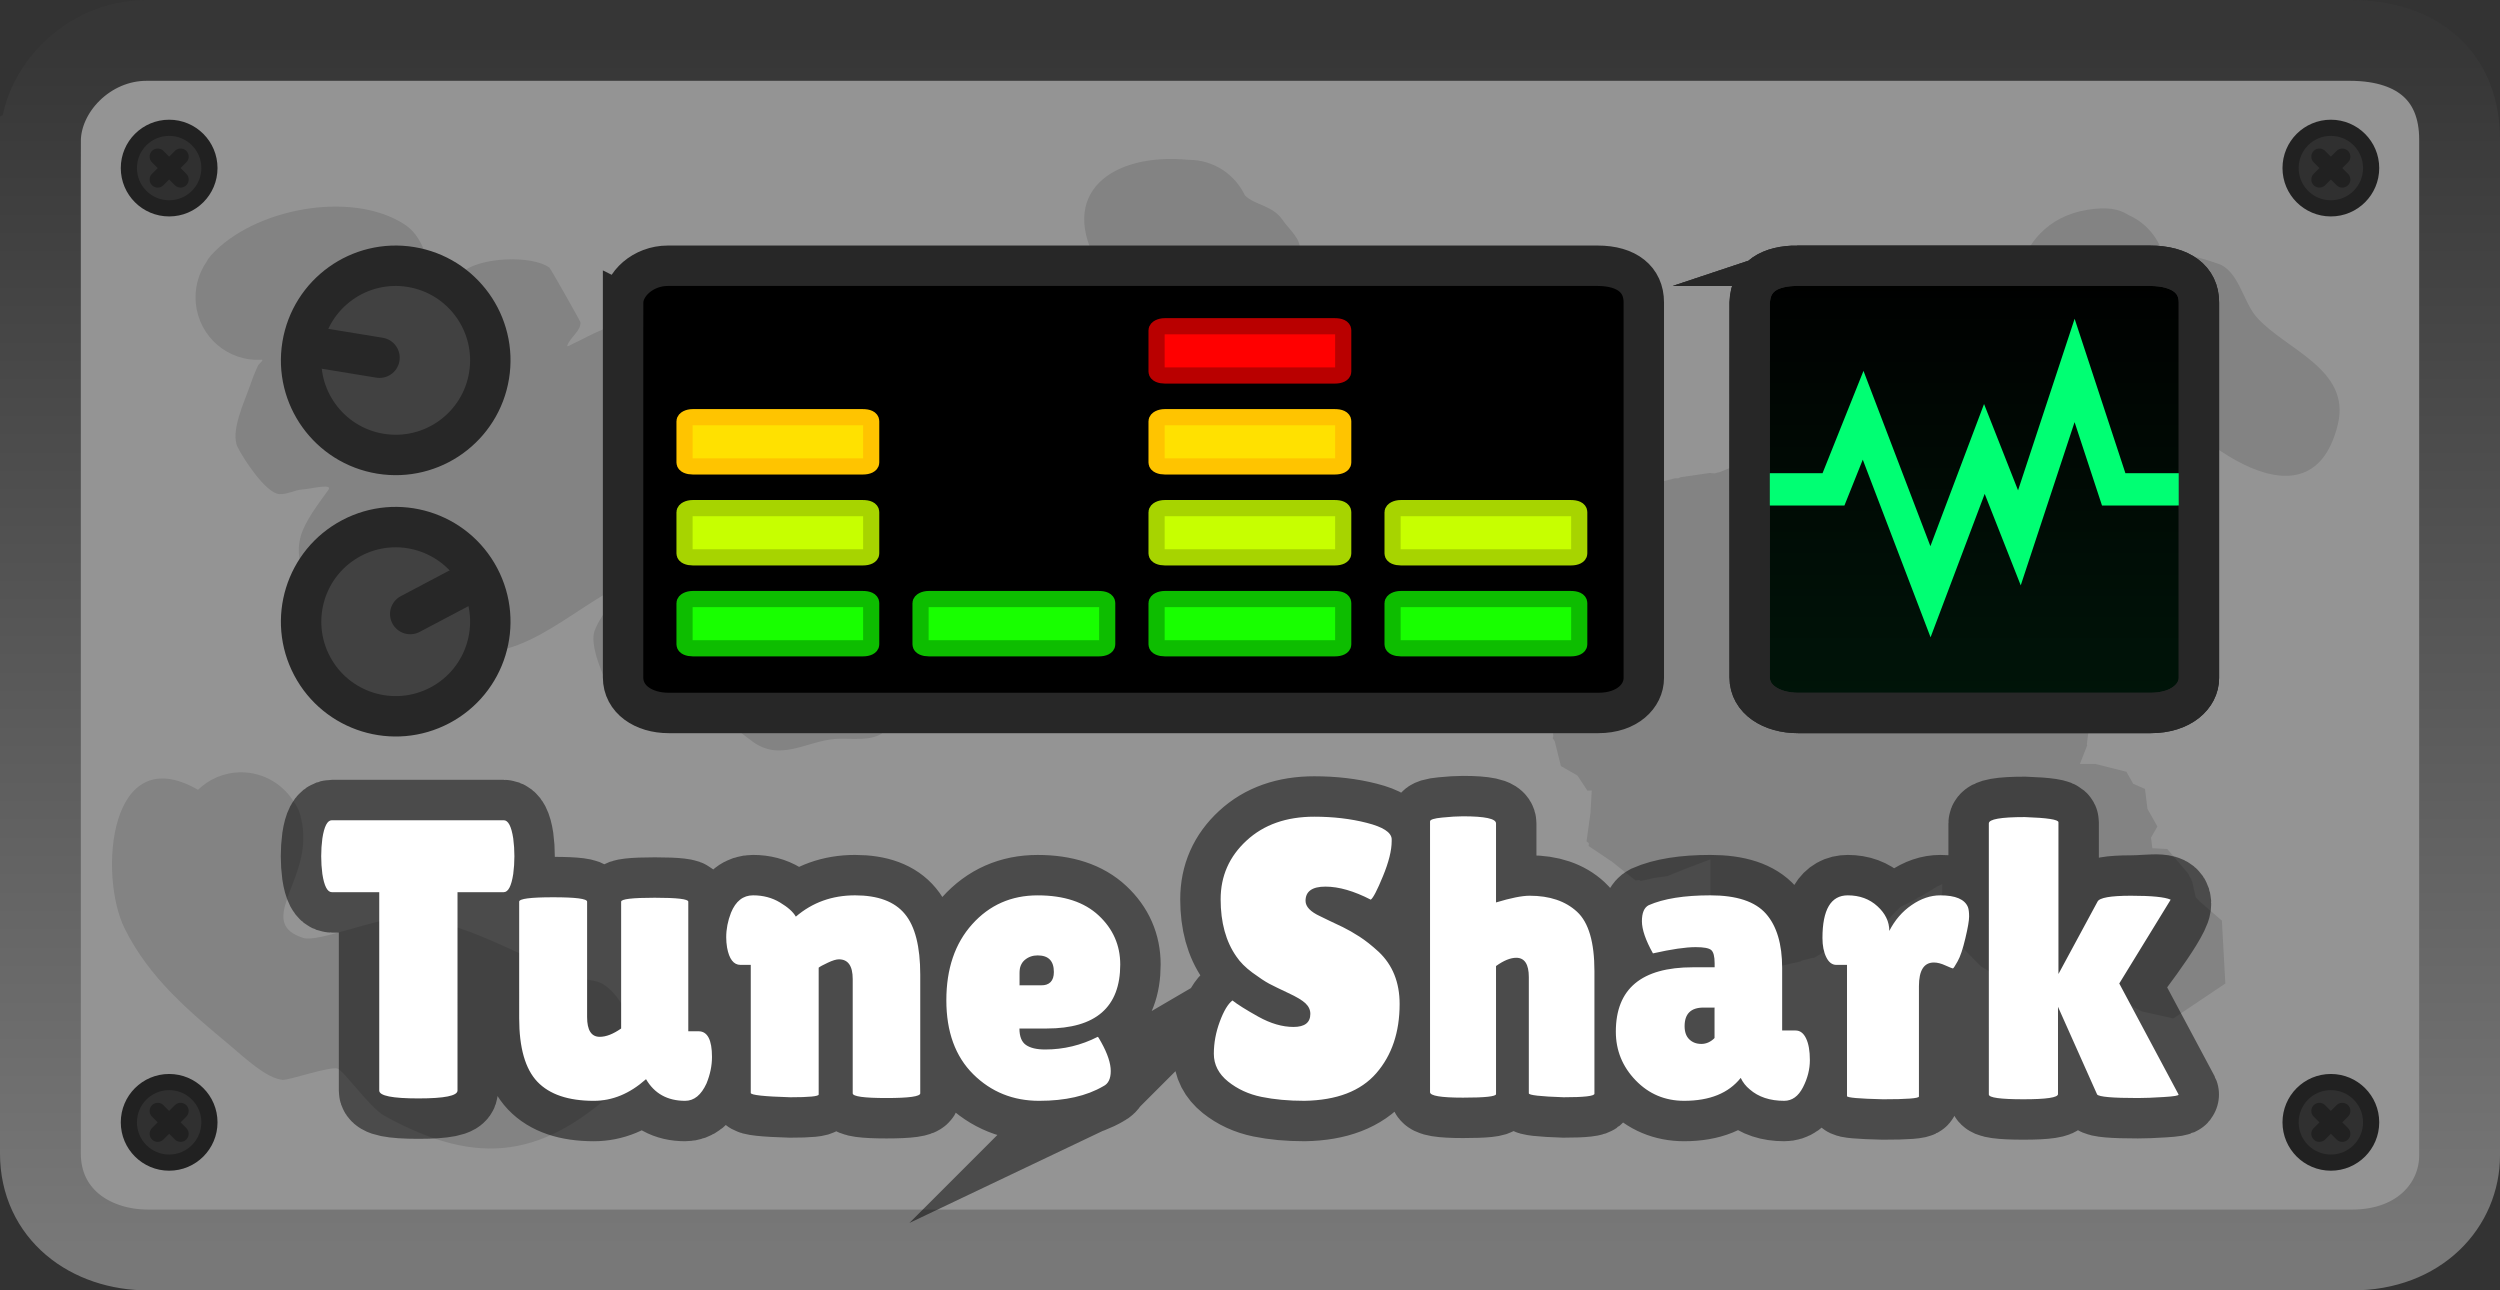 <svg version="1.1" xmlns="http://www.w3.org/2000/svg" xmlns:xlink="http://www.w3.org/1999/xlink" width="309.297" height="159.649" viewBox="0,0,309.297,159.649"><rect x="0" y="0" width="309.297" height="159.649" fill="#333333" stroke="none"/><defs><linearGradient x1="325" y1="125.176" x2="325" y2="274.824" gradientUnits="userSpaceOnUse" id="color-1"><stop offset="0" stop-color="#363636"/><stop offset="1" stop-color="#787878"/></linearGradient><linearGradient x1="414.603" y1="153.054" x2="414.603" y2="208.383" gradientUnits="userSpaceOnUse" id="color-2"><stop offset="0" stop-color="#000000"/><stop offset="1" stop-color="#001509"/></linearGradient></defs><g transform="translate(-170.351,-120.176)"><g fill-rule="nonzero" stroke-linejoin="miter" stroke-miterlimit="10" stroke-dasharray="" stroke-dashoffset="0" style="mix-blend-mode: normal"><path d="M177.509,273.659v-147.318h294.982v147.318z" fill="#949494" stroke="none" stroke-width="0" stroke-linecap="butt"/><path d="M196.456,151.767c5.225,-5.782 17.291,-8.091 23.889,-3.865c2.457,1.574 2.632,4.359 3.935,6.603c0.138,0.238 2.921,-0.323 3.25,-0.624c2.076,-1.902 8.631,-2.179 10.796,-0.591c0.141,0.103 3.836,6.644 3.841,6.765c0.038,1.105 -1.278,1.834 -1.635,2.879c-0.084,0.246 0.501,-0.138 0.736,-0.247c1.21,-0.564 2.38,-1.228 3.59,-1.72c3.377,-1.373 8.585,-4.3 12.415,-1.492c0.129,0.095 3.847,6.656 3.841,6.765c-0.066,1.191 -3.463,5.666 -3.346,5.893c0.191,0.371 0.823,-0.41 1.215,-0.272c1.731,0.613 3.481,1.28 5.002,2.313c1.694,1.151 0.454,5.408 1.621,5.983c1.808,0.891 4.273,-0.594 6.006,0.966c1.367,1.231 2.536,2.717 3.446,4.32c1.402,2.469 -2.763,6.194 -2.102,8.015c0.361,0.994 0.905,1.977 1.693,2.677c1.31,1.166 3.92,-0.278 5.156,0.966c5.121,5.154 5.121,8.376 0,13.53c-1.385,1.394 -4.363,0.827 -6.124,0.966c-3.633,0.288 -6.863,2.919 -10.369,0.215c-1.047,-0.808 -2.176,-1.561 -3.006,-2.593c-0.257,-0.319 0.336,-1.174 -0.068,-1.229c-2.146,-0.296 -12.24,1.338 -14.285,-2.265c-0.932,-1.642 -2.708,-5.752 -2.037,-7.517c0.471,-1.241 1.285,-2.325 2.037,-3.417c0.404,-0.587 1.415,-2.324 0.788,-1.99c-7.241,3.865 -14.359,11.549 -22.296,6.223c-2.257,-1.514 -0.65,-5.15 -2.014,-7.434c-0.146,-0.244 -0.248,0.521 -0.437,0.733c-0.644,0.724 -1.315,1.429 -2.048,2.062c-0.732,0.631 -1.532,1.185 -2.359,1.685c-1.102,0.666 -7.982,-0.469 -8.504,-1.685c-2.874,-6.69 -2.226,-7.961 1.883,-13.591c0.63,-0.862 -2.128,-0.13 -3.189,-0.065c-0.971,0.06 -1.891,0.643 -2.861,0.576c-1.693,-0.118 -4.445,-4.364 -5.162,-5.807c-0.947,-1.907 0.86,-5.666 1.483,-7.492c0.299,-0.875 0.636,-1.738 1.024,-2.577c0.125,-0.27 0.768,-0.714 0.475,-0.754c-0.169,0.011 -0.34,0.017 -0.512,0.017c-0.074,0 -0.148,-0.001 -0.222,-0.003c-4.14,-0.118 -7.459,-3.533 -7.459,-7.728c0,-1.609 0.488,-3.104 1.324,-4.341c0.161,-0.306 0.353,-0.594 0.588,-0.854z" fill="#838383" stroke="none" stroke-width="0.5" stroke-linecap="butt"/><path d="M347.655,188.92c0,-2.157 0.878,-4.108 2.293,-5.51l0.032,-0.115l0.205,-0.11c0.959,-0.873 2.138,-1.506 3.444,-1.804l0.784,-0.197l1.137,-0.687l2.157,-1.737l0.309,-0.143l0.229,-0.253l1.536,-1.031l0.966,-0.347l0.866,-0.554l1.018,-0.342l1.37,-0.689l0.163,-0.149l0.204,0.014l3.687,-0.825l1.796,1.205l2.035,0.141l0.912,1.836l1.697,1.139l-0.088,1.588l0.338,-0.075l0.746,-0.401l2.048,-0.515h0.403l0.373,-0.153l3.585,-0.515l0.55,0.057l0.536,-0.135h0.057l1.187,-0.478l1.441,-0.198l1.411,-0.355h2.048l1.955,0.492l0.473,-0.095l0.246,0.276l1.166,0.293l1.6,2.818l2.15,2.419l-0.092,1.206l0.183,0.322l-0.24,0.422l-0.155,2.023l-0.512,1.546l-0.491,0.777l-0.049,0.153l0.096,-0.051l1.082,-0.272l0.013,-0.023l0.214,-0.054l0.191,-0.096l1.723,-0.385l1.712,-0.431h0.214l0.215,-0.048l0.072,0.048h1.547l1.198,0.301l1.231,0.095l1.536,0.515l2.227,1.426l0.506,0.102l0.236,0.374l0.101,0.064l0.71,-0.301l0.312,0.136l0.985,-0.22l1.712,-0.431h0.214l0.215,-0.048l0.072,0.048h3.083l1.198,0.301l1.231,0.095l1.021,0.342l2.951,0.743l0.15,0.265l0.303,0.017l2.576,3.025l1.024,2.062l0.071,0.32l0.191,0.266l1.024,2.577l0.197,1.451l0.353,1.421v3.608l-0.118,0.474l0.058,0.485l-0.478,3.851l0.046,0.1l-0.76,1.942l-0.14,0.364h1.904l3.841,0.966l0.847,1.492l1.457,0.634l0.307,2.474l1.229,2.165l-0.788,1.388l0.162,1.304l1.847,0.103l2.576,3.025l0.288,0.58l0.075,0.043l0.054,0.215l0.096,0.193l0.383,1.734l0.034,0.135l0.05,0.101l0.512,0.516l2.688,2.319l0.429,7.78l-6.441,4.322l-3.485,-0.779l-0.005,0.002l-0.007,-0.004l-0.367,-0.082l-1.024,-0.515l-0.937,-0.809l-1.059,-0.639l-2.006,-2.019l-1.092,0.244l-1.712,0.431h-0.214l-0.215,0.048l-0.072,-0.048h-6.156l-1.47,-0.37l-0.567,0.156l-0.846,-0.511l-0.957,-0.241l-0.291,-0.513l-1.299,-0.785l-2.048,-2.062l-0.635,-1.066l-0.804,-0.944l-0.288,-0.58l-0.075,-0.043l-0.054,-0.215l-0.096,-0.193l-0.082,-0.369l-0.004,-0.007l0.001,-0.005l-0.298,-1.352l-0.428,-1.723v-0.215l-0.048,-0.217l0.048,-0.072v-1.114l-0.548,0.245l-2.157,1.303l-0.288,0.088l-0.229,0.197l-1.958,0.985l-1.167,1.175l-0.037,0.023l-0.038,0.136l-1.683,0.904l-1.636,0.988l-0.135,-0.037l-0.039,0.021l-0.758,0.191l-0.429,0.288l-0.966,0.347l-0.474,0.304l-0.024,0.088l-1.683,0.904l-1.636,0.988l-0.135,-0.037l-0.039,0.021l-1.23,0.31l-0.27,0.136l-3.299,0.738l-0.136,0.078l-0.06,-0.034l-0.369,0.083l-3.079,-2.066l-3.213,-1.848l-0.092,-0.37l-0.057,-0.039l0.009,-0.158l-0.82,-3.3v-5.724l-2.858,1.079l-2.483,1l-1.539,0.211l-1.743,0.39l-0.186,-0.125l-0.454,0.062l-2.86,-2.286l-2.94,-1.973l0.02,-0.361l-0.281,-0.225l0.488,-3.523l0.153,-2.772l-0.529,0.03l-1.241,-1.873l-2.045,-1.176l-0.76,-3.059l-0.248,-0.375l0.073,-0.331l-0.025,-0.101v-1.031l0.96,-3.866l0.052,-0.03v-0.06l1.169,-1.128l-5.254,3.022l-6.721,-3.866l-0.96,-3.866v-3.619l-0.048,-0.072l0.048,-0.217v-0.215l0.083,-0.333c-2.481,-1.282 -4.179,-3.883 -4.179,-6.883zM368.003,201.832l-1.028,0.739l-0.58,0.584l-0.054,0.219l0.035,-0.034l0.302,-0.174z" fill="#838383" stroke="none" stroke-width="0.5" stroke-linecap="butt"/><path d="M431.124,167.787c-2.195,-0.552 -6.424,-0.227 -7.878,-1.764c-5.922,-6.258 -4.438,-18.284 5.318,-19.885c2.471,-0.406 3.965,-0.119 5.1,0.634c2.217,0.967 3.892,2.957 4.438,5.378c0.176,0.21 2.315,-0.373 2.751,-0.342c1.316,0.092 2.582,0.567 3.841,0.966c2.629,0.835 3.155,4.709 4.82,6.61c3.553,4.057 11.779,6.437 10.057,13.37c-3.604,14.511 -19.965,0.064 -22.964,-4.968z" fill="#838383" stroke="none" stroke-width="0.5" stroke-linecap="butt"/><path d="M306.378,153.152c-5.394,-9.049 1.516,-14.139 11.064,-13.199c3.057,0 5.697,1.797 6.933,4.4c1.226,1.23 3.386,1.193 4.643,3.019c0.845,1.228 2.491,2.51 2.101,3.951c-0.652,2.406 -3.631,4.963 -2.35,7.097c1.345,2.241 2.416,5.205 1.593,7.689c-1.783,5.384 -5.737,5.751 -9.716,4.89c-8.08,-1.749 -17.492,-7.199 -12.891,-16.461z" fill="#838383" stroke="none" stroke-width="0.5" stroke-linecap="butt"/><path d="M207.9,236.223c1.805,0.563 9.085,-2.507 12.331,-2.507c7.296,0 14.732,5.125 21.467,7.404c1.07,0.362 2.324,0.233 3.286,0.827c3.047,1.878 5.892,8.962 2.6,12.118c-9.802,9.399 -17.921,10.632 -29.648,4.173c-1.84,-1.013 -5.008,-5.577 -5.831,-5.853c-0.931,-0.312 -6.045,1.46 -6.788,1.391c-2.035,-0.189 -4.729,-2.773 -6.448,-4.209c-5.074,-4.24 -10.02,-8.326 -13.093,-14.513c-3.273,-6.588 -1.955,-23.509 9.073,-17.166c1.381,-1.339 3.259,-2.163 5.329,-2.163c2.806,0 5.26,1.514 6.6,3.775c0.427,0.556 0.721,1.27 0.901,2.286c0.118,0.538 0.18,1.097 0.18,1.671c0.333,6.038 -5.697,10.979 0.042,12.768z" fill="#838383" stroke="none" stroke-width="0.5" stroke-linecap="butt"/><path d="M175.351,137.671c0,-6.399 5.915,-12.496 13.119,-12.496c28.933,0 219.728,0 272.61,0c8.614,0 13.568,4.644 13.568,12.246c0,30.592 0,109.092 0,125.705c0,6.04 -4.859,11.698 -13.319,11.698c-52.467,0 -243.426,0 -272.61,0c-7.328,0 -13.369,-4.524 -13.369,-11.947c0,-30.161 0,-108.193 0,-125.206z" fill="none" stroke="url(#color-1)" stroke-width="10" stroke-linecap="butt"/><path d="M186.294,140.97c0,-2.753 2.232,-4.984 4.984,-4.984c2.753,0 4.984,2.232 4.984,4.984c0,2.753 -2.232,4.984 -4.984,4.984c-2.753,0 -4.984,-2.232 -4.984,-4.984z" fill="#303030" stroke="#212121" stroke-width="2" stroke-linecap="butt"/><path d="M189.862,142.386l2.833,-2.833" fill="none" stroke="#212121" stroke-width="2" stroke-linecap="round"/><path d="M189.862,139.553l2.833,2.833" fill="none" stroke="#212121" stroke-width="2" stroke-linecap="round"/><path d="M458.722,145.954c-2.753,0 -4.984,-2.232 -4.984,-4.984c0,-2.753 2.232,-4.984 4.984,-4.984c2.753,0 4.984,2.232 4.984,4.984c0,2.753 -2.232,4.984 -4.984,4.984z" fill="#303030" stroke="#212121" stroke-width="2" stroke-linecap="butt"/><path d="M460.138,142.386l-2.833,-2.833" fill="none" stroke="#212121" stroke-width="2" stroke-linecap="round"/><path d="M460.138,139.553l-2.833,2.833" fill="none" stroke="#212121" stroke-width="2" stroke-linecap="round"/><path d="M191.278,254.046c2.753,0 4.984,2.232 4.984,4.984c0,2.753 -2.232,4.984 -4.984,4.984c-2.753,0 -4.984,-2.232 -4.984,-4.984c0,-2.753 2.232,-4.984 4.984,-4.984z" fill="#303030" stroke="#212121" stroke-width="2" stroke-linecap="butt"/><path d="M189.862,257.614l2.833,2.833" fill="none" stroke="#212121" stroke-width="2" stroke-linecap="round"/><path d="M189.862,260.447l2.833,-2.833" fill="none" stroke="#212121" stroke-width="2" stroke-linecap="round"/><path d="M463.706,259.03c0,2.753 -2.232,4.984 -4.984,4.984c-2.753,0 -4.984,-2.232 -4.984,-4.984c0,-2.753 2.232,-4.984 4.984,-4.984c2.753,0 4.984,2.232 4.984,4.984z" fill="#303030" stroke="#212121" stroke-width="2" stroke-linecap="butt"/><path d="M457.305,260.447l2.833,-2.833" fill="none" stroke="#212121" stroke-width="2" stroke-linecap="round"/><path d="M460.138,260.447l-2.833,-2.833" fill="none" stroke="#212121" stroke-width="2" stroke-linecap="round"/><path d="M217.417,176.308c-6.378,-1.044 -10.703,-7.061 -9.659,-13.44c1.044,-6.378 7.061,-10.703 13.44,-9.659c6.378,1.044 10.703,7.061 9.659,13.44c-1.044,6.378 -7.061,10.703 -13.44,9.659z" fill="#414141" stroke="#272727" stroke-width="5" stroke-linecap="butt"/><path d="M213.841,186.744c5.715,-3.019 12.795,-0.834 15.814,4.881c3.019,5.715 0.834,12.795 -4.881,15.814c-5.715,3.019 -12.795,0.834 -15.814,-4.881c-3.019,-5.715 -0.834,-12.795 4.881,-15.814z" fill="#414141" stroke="#272727" stroke-width="5" stroke-linecap="butt"/><path d="M217.304,164.431l-7.838,-1.283" fill="none" stroke="#272727" stroke-width="5" stroke-linecap="round"/><path d="M228.126,192.433l-7.022,3.71" fill="none" stroke="#272727" stroke-width="5" stroke-linecap="round"/><path d="M392.692,153.054c12.96,0 19.939,0 43.628,0c3.858,0 6.078,1.717 6.078,4.528c0,11.311 0,40.334 0,46.476c0,2.233 -2.177,4.325 -5.966,4.325c-23.502,0 -30.555,0 -43.628,0c-3.283,0 -5.988,-1.672 -5.988,-4.417c0,-10.527 -0.017,-45.8 0,-46.292c0.114,-3.385 2.65,-4.62 5.877,-4.62z" fill="url(#color-2)" stroke="#272727" stroke-width="5" stroke-linecap="butt"/><path d="M247.437,157.674c0,-2.366 2.496,-4.62 5.535,-4.62c12.208,0 92.711,0 115.023,0c3.634,0 5.725,1.717 5.725,4.528c0,11.311 0,40.334 0,46.476c0,2.233 -2.05,4.325 -5.62,4.325c-22.137,0 -102.709,0 -115.023,0c-3.092,0 -5.641,-1.672 -5.641,-4.417c0,-11.151 0,-40.002 0,-46.292z" fill="#000000" stroke="#272727" stroke-width="5" stroke-linecap="butt"/><path d="M255.041,194.797c0,-0.261 0.456,-0.509 1.012,-0.509c2.232,0 16.953,0 21.034,0c0.665,0 1.047,0.189 1.047,0.499c0,1.246 0,4.443 0,5.12c0,0.246 -0.375,0.476 -1.028,0.476c-4.048,0 -18.782,0 -21.034,0c-0.565,0 -1.031,-0.184 -1.031,-0.487c0,-1.228 0,-4.407 0,-5.1z" fill="#18ff00" stroke="#0dbd00" stroke-width="2" stroke-linecap="butt"/><path d="M284.24,194.797c0,-0.261 0.456,-0.509 1.012,-0.509c2.232,0 16.953,0 21.034,0c0.665,0 1.047,0.189 1.047,0.499c0,1.246 0,4.443 0,5.12c0,0.246 -0.375,0.476 -1.028,0.476c-4.048,0 -18.782,0 -21.034,0c-0.565,0 -1.031,-0.184 -1.031,-0.487c0,-1.228 0,-4.407 0,-5.1z" fill="#18ff00" stroke="#0dbd00" stroke-width="2" stroke-linecap="butt"/><path d="M313.44,194.797c0,-0.261 0.456,-0.509 1.012,-0.509c2.232,0 16.953,0 21.034,0c0.665,0 1.047,0.189 1.047,0.499c0,1.246 0,4.443 0,5.12c0,0.246 -0.375,0.476 -1.028,0.476c-4.048,0 -18.782,0 -21.034,0c-0.565,0 -1.031,-0.184 -1.031,-0.487c0,-1.228 0,-4.407 0,-5.1z" fill="#18ff00" stroke="#0dbd00" stroke-width="2" stroke-linecap="butt"/><path d="M342.639,194.797c0,-0.261 0.456,-0.509 1.012,-0.509c2.232,0 16.953,0 21.034,0c0.665,0 1.047,0.189 1.047,0.499c0,1.246 0,4.443 0,5.12c0,0.246 -0.375,0.476 -1.028,0.476c-4.048,0 -18.782,0 -21.034,0c-0.565,0 -1.031,-0.184 -1.031,-0.487c0,-1.228 0,-4.407 0,-5.1z" fill="#18ff00" stroke="#0dbd00" stroke-width="2" stroke-linecap="butt"/><path d="M255.041,183.547c0,-0.261 0.456,-0.509 1.012,-0.509c2.232,0 16.953,0 21.034,0c0.665,0 1.047,0.189 1.047,0.499c0,1.246 0,4.443 0,5.12c0,0.246 -0.375,0.476 -1.028,0.476c-4.048,0 -18.782,0 -21.034,0c-0.565,0 -1.031,-0.184 -1.031,-0.487c0,-1.228 0,-4.407 0,-5.1z" fill="#c7ff00" stroke="#a7d400" stroke-width="2" stroke-linecap="butt"/><path d="M313.44,183.547c0,-0.261 0.456,-0.509 1.012,-0.509c2.232,0 16.953,0 21.034,0c0.665,0 1.047,0.189 1.047,0.499c0,1.246 0,4.443 0,5.12c0,0.246 -0.375,0.476 -1.028,0.476c-4.048,0 -18.782,0 -21.034,0c-0.565,0 -1.031,-0.184 -1.031,-0.487c0,-1.228 0,-4.407 0,-5.1z" fill="#c7ff00" stroke="#a7d400" stroke-width="2" stroke-linecap="butt"/><path d="M342.639,183.547c0,-0.261 0.456,-0.509 1.012,-0.509c2.232,0 16.953,0 21.034,0c0.665,0 1.047,0.189 1.047,0.499c0,1.246 0,4.443 0,5.12c0,0.246 -0.375,0.476 -1.028,0.476c-4.048,0 -18.782,0 -21.034,0c-0.565,0 -1.031,-0.184 -1.031,-0.487c0,-1.228 0,-4.407 0,-5.1z" fill="#c7ff00" stroke="#a7d400" stroke-width="2" stroke-linecap="butt"/><path d="M255.041,172.297c0,-0.261 0.456,-0.509 1.012,-0.509c2.232,0 16.953,0 21.034,0c0.665,0 1.047,0.189 1.047,0.499c0,1.246 0,4.443 0,5.12c0,0.246 -0.375,0.476 -1.028,0.476c-4.048,0 -18.782,0 -21.034,0c-0.565,0 -1.031,-0.184 -1.031,-0.487c0,-1.228 0,-4.407 0,-5.1z" fill="#ffe100" stroke="#ffc400" stroke-width="2" stroke-linecap="butt"/><path d="M313.44,172.297c0,-0.261 0.456,-0.509 1.012,-0.509c2.232,0 16.953,0 21.034,0c0.665,0 1.047,0.189 1.047,0.499c0,1.246 0,4.443 0,5.12c0,0.246 -0.375,0.476 -1.028,0.476c-4.048,0 -18.782,0 -21.034,0c-0.565,0 -1.031,-0.184 -1.031,-0.487c0,-1.228 0,-4.407 0,-5.1z" fill="#ffe100" stroke="#ffc400" stroke-width="2" stroke-linecap="butt"/><path d="M313.44,161.047c0,-0.261 0.456,-0.509 1.012,-0.509c2.232,0 16.953,0 21.034,0c0.665,0 1.047,0.189 1.047,0.499c0,1.246 0,4.443 0,5.12c0,0.246 -0.375,0.476 -1.028,0.476c-4.048,0 -18.782,0 -21.034,0c-0.565,0 -1.031,-0.184 -1.031,-0.487c0,-1.228 0,-4.407 0,-5.1z" fill="#ff0000" stroke="#b90000" stroke-width="2" stroke-linecap="butt"/><path d="M389.43,180.719h7.758l3.667,-9.167l8.333,21.833l6.667,-17.667l4.333,11l6.83,-20.71l4.837,14.71h7.922" fill="none" stroke="#00ff73" stroke-width="4" stroke-linecap="round"/><path d="M392.692,153.054c12.96,0 19.939,0 43.628,0c3.858,0 6.078,1.717 6.078,4.528c0,11.311 0,40.334 0,46.476c0,2.233 -2.177,4.325 -5.966,4.325c-23.502,0 -30.555,0 -43.628,0c-3.283,0 -5.988,-1.672 -5.988,-4.417c0,-10.527 -0.017,-45.8 0,-46.292c0.114,-3.385 2.65,-4.62 5.877,-4.62z" fill="none" stroke="#272727" stroke-width="5" stroke-linecap="butt"/><path d="M226.953,255.097c0,0.649 -1.614,0.974 -4.841,0.974c-3.228,0 -4.841,-0.325 -4.841,-0.974v-24.542h-5.863c-0.554,0 -0.945,-0.751 -1.175,-2.254c-0.095,-0.713 -0.143,-1.445 -0.143,-2.196c0,-0.751 0.048,-1.483 0.143,-2.196c0.229,-1.502 0.621,-2.254 1.175,-2.254h21.266c0.554,0 0.945,0.751 1.175,2.254c0.095,0.713 0.143,1.445 0.143,2.196c0,0.751 -0.048,1.483 -0.143,2.196c-0.229,1.502 -0.621,2.254 -1.175,2.254h-5.72zM234.583,231.73c0,-0.363 1.401,-0.544 4.202,-0.544c2.801,0 4.202,0.181 4.202,0.544v14.276c0,1.63 0.522,2.445 1.566,2.445c0.783,0 1.665,-0.344 2.645,-1.031v-15.689c0,-0.325 1.385,-0.487 4.154,-0.487c2.769,0 4.154,0.162 4.154,0.487v16.033h1.27c1.108,0 1.662,1.06 1.662,3.18c0,1.076 -0.226,2.168 -0.678,3.275c-0.656,1.432 -1.537,2.149 -2.645,2.149c-2.184,0 -3.797,-0.894 -4.841,-2.683l-0.048,0.048c-1.986,1.757 -4.122,2.636 -6.408,2.636c-3.158,0 -5.488,-0.789 -6.99,-2.368c-1.496,-1.579 -2.244,-4.195 -2.244,-7.849zM271.637,255.584c0,0.229 -1.171,0.344 -3.514,0.344c-3.259,-0.095 -4.889,-0.274 -4.889,-0.535v-15.842h-1.27c-0.847,0 -1.401,-0.716 -1.662,-2.149c-0.07,-0.427 -0.105,-0.85 -0.105,-1.27c0,-1.012 0.197,-2.024 0.592,-3.037c0.586,-1.432 1.496,-2.149 2.731,-2.149c1.241,0 2.349,0.293 3.323,0.879c0.98,0.586 1.636,1.171 1.967,1.757c2.05,-1.757 4.491,-2.636 7.324,-2.636c2.839,0 4.892,0.767 6.159,2.301c1.273,1.528 1.91,4.036 1.91,7.525v14.668c0,0.388 -1.394,0.583 -4.183,0.583c-2.782,0 -4.173,-0.194 -4.173,-0.583v-14.133c0,-1.63 -0.57,-2.445 -1.709,-2.445c-0.331,0 -0.789,0.14 -1.375,0.42c-0.586,0.274 -0.961,0.477 -1.127,0.611zM306.846,254.563c-2.056,1.203 -4.698,1.805 -7.926,1.805c-3.228,0 -5.949,-1.098 -8.165,-3.294c-2.215,-2.203 -3.323,-5.252 -3.323,-9.148c0,-3.896 1.066,-7.031 3.199,-9.406c2.139,-2.381 4.838,-3.571 8.098,-3.571c3.259,0 5.777,0.831 7.553,2.492c1.776,1.662 2.664,3.683 2.664,6.064c0,5.278 -3.03,7.916 -9.091,7.916h-3.38c0,0.98 0.267,1.658 0.802,2.034c0.541,0.376 1.334,0.563 2.378,0.563c2.285,0 4.453,-0.522 6.503,-1.566c0.032,-0.032 0.178,0.194 0.439,0.678c0.783,1.407 1.175,2.591 1.175,3.552c0,0.961 -0.309,1.588 -0.926,1.881zM300.734,240.43c0,-1.369 -0.668,-2.053 -2.005,-2.053c-0.618,0 -1.149,0.188 -1.595,0.563c-0.439,0.376 -0.659,0.92 -0.659,1.633v1.518h2.645c1.076,0 1.614,-0.554 1.614,-1.662zM322.83,243.953c0.618,0.49 1.684,1.159 3.199,2.005c1.522,0.847 2.973,1.27 4.354,1.27c1.388,0 2.082,-0.538 2.082,-1.614c0,-0.49 -0.197,-0.923 -0.592,-1.299c-0.388,-0.376 -1.105,-0.805 -2.149,-1.289c-1.044,-0.49 -1.827,-0.872 -2.349,-1.146c-0.522,-0.28 -1.216,-0.738 -2.082,-1.375c-0.859,-0.637 -1.518,-1.299 -1.977,-1.986c-1.299,-1.853 -1.948,-4.214 -1.948,-7.086c0,-2.871 1.066,-5.29 3.199,-7.257c2.133,-1.974 4.927,-2.96 8.384,-2.96c2.349,0 4.517,0.255 6.503,0.764c1.986,0.503 3.011,1.162 3.075,1.977c0,0.095 0,0.191 0,0.286c0,1.146 -0.36,2.591 -1.079,4.335c-0.713,1.738 -1.216,2.706 -1.509,2.903c-2.088,-1.076 -3.957,-1.614 -5.605,-1.614c-1.642,0 -2.464,0.586 -2.464,1.757c0,0.719 0.605,1.356 1.814,1.91c0.261,0.134 0.633,0.315 1.117,0.544c0.49,0.223 1.054,0.49 1.69,0.802c0.637,0.312 1.321,0.703 2.053,1.175c0.732,0.471 1.525,1.098 2.378,1.881c1.725,1.63 2.588,3.782 2.588,6.455c0,3.489 -0.961,6.341 -2.884,8.556c-1.923,2.215 -4.889,3.355 -8.9,3.419c-1.954,0 -3.724,-0.162 -5.309,-0.487c-1.579,-0.325 -2.957,-0.958 -4.135,-1.9c-1.171,-0.949 -1.757,-2.091 -1.757,-3.428c0,-1.337 0.245,-2.664 0.735,-3.982c0.49,-1.324 1.012,-2.196 1.566,-2.616zM355.438,255.537c0,0.293 -1.362,0.439 -4.087,0.439c-2.718,0 -4.078,-0.226 -4.078,-0.678v-33.499c0,-0.223 0.506,-0.382 1.518,-0.477c1.012,-0.102 1.859,-0.153 2.54,-0.153c2.737,0 4.106,0.293 4.106,0.879v9.778c1.827,-0.554 3.215,-0.831 4.163,-0.831c2.476,0 4.431,0.662 5.863,1.986c1.432,1.318 2.149,3.769 2.149,7.353v15.155c0,0.293 -1.27,0.439 -3.81,0.439c-2.871,-0.095 -4.307,-0.258 -4.307,-0.487v-14.372c0,-1.598 -0.519,-2.397 -1.557,-2.397c-0.719,0 -1.553,0.341 -2.502,1.022zM374.853,238.128c-0.91,-1.63 -1.366,-2.957 -1.366,-3.982c0,-1.025 0.277,-1.684 0.831,-1.977c1.853,-0.815 4.399,-1.222 7.639,-1.222c3.247,0 5.539,0.758 6.875,2.273c1.337,1.515 2.005,3.756 2.005,6.723v7.725h1.662c0.554,0 0.987,0.328 1.299,0.984c0.312,0.649 0.468,1.544 0.468,2.683c0,1.14 -0.286,2.263 -0.859,3.371c-0.573,1.108 -1.346,1.662 -2.32,1.662c-1.763,0 -3.183,-0.471 -4.259,-1.413c-0.484,-0.395 -0.856,-0.869 -1.117,-1.423c-1.502,1.891 -3.836,2.836 -7,2.836c-2.375,0 -4.377,-0.847 -6.006,-2.54c-1.63,-1.693 -2.445,-3.699 -2.445,-6.016c0,-5.309 3.177,-7.964 9.53,-7.964h2.693v-0.497c0,-0.847 -0.14,-1.391 -0.42,-1.633c-0.274,-0.242 -0.917,-0.363 -1.929,-0.363c-1.241,0 -3.002,0.258 -5.281,0.773zM378.768,247.133c0,0.713 0.194,1.257 0.583,1.633c0.388,0.376 0.885,0.563 1.49,0.563c0.605,0 1.152,-0.245 1.642,-0.735v-3.762h-1.375c-1.56,0 -2.34,0.767 -2.34,2.301zM407.76,255.833c0,0.229 -1.483,0.344 -4.45,0.344c-2.967,-0.07 -4.45,-0.201 -4.45,-0.392v-16.234h-1.318c-0.522,0 -0.939,-0.318 -1.251,-0.955c-0.312,-0.637 -0.468,-1.426 -0.468,-2.368c0,-3.52 1.044,-5.281 3.132,-5.281c1.464,0 2.687,0.449 3.667,1.346c0.98,0.891 1.471,1.91 1.471,3.056c0.681,-1.337 1.601,-2.403 2.76,-3.199c1.159,-0.802 2.34,-1.203 3.543,-1.203c1.891,0 3.033,0.487 3.428,1.461c0.095,0.261 0.143,0.646 0.143,1.155c0,0.503 -0.156,1.407 -0.468,2.712c-0.306,1.305 -0.624,2.25 -0.955,2.836c-0.325,0.586 -0.519,0.879 -0.583,0.879c-0.064,0 -0.366,-0.121 -0.907,-0.363c-0.535,-0.248 -1.015,-0.372 -1.442,-0.372c-1.235,0 -1.853,0.977 -1.853,2.932zM416.407,222.047c0,-0.522 1.483,-0.783 4.45,-0.783c2.776,0.095 4.163,0.309 4.163,0.64v18.774l4.832,-8.948c0.229,-0.49 1.614,-0.735 4.154,-0.735c2.546,0 5.155,-0.686 4.899,1.221c-0.257,1.907 -6.36,9.636 -6.36,9.636l7.334,13.732c0.064,0.134 -0.547,0.239 -1.833,0.315c-1.286,0.083 -2.352,0.124 -3.199,0.124c-3.132,0 -4.813,-0.146 -5.042,-0.439l-4.841,-10.848v10.8c0,0.427 -1.426,0.64 -4.278,0.64c-2.852,0 -4.278,-0.197 -4.278,-0.592z" fill="none" stroke-opacity="0.494" stroke="#000000" stroke-width="10" stroke-linecap="square"/><path d="M226.953,255.097c0,0.649 -1.614,0.974 -4.841,0.974c-3.228,0 -4.841,-0.325 -4.841,-0.974v-24.542h-5.863c-0.554,0 -0.945,-0.751 -1.175,-2.254c-0.095,-0.713 -0.143,-1.445 -0.143,-2.196c0,-0.751 0.048,-1.483 0.143,-2.196c0.229,-1.502 0.621,-2.254 1.175,-2.254h21.266c0.554,0 0.945,0.751 1.175,2.254c0.095,0.713 0.143,1.445 0.143,2.196c0,0.751 -0.048,1.483 -0.143,2.196c-0.229,1.502 -0.621,2.254 -1.175,2.254h-5.72zM234.583,231.73c0,-0.363 1.401,-0.544 4.202,-0.544c2.801,0 4.202,0.181 4.202,0.544v14.276c0,1.63 0.522,2.445 1.566,2.445c0.783,0 1.665,-0.344 2.645,-1.031v-15.689c0,-0.325 1.385,-0.487 4.154,-0.487c2.769,0 4.154,0.162 4.154,0.487v16.033h1.27c1.108,0 1.662,1.06 1.662,3.18c0,1.076 -0.226,2.168 -0.678,3.275c-0.656,1.432 -1.537,2.149 -2.645,2.149c-2.184,0 -3.797,-0.894 -4.841,-2.683l-0.048,0.048c-1.986,1.757 -4.122,2.636 -6.408,2.636c-3.158,0 -5.488,-0.789 -6.99,-2.368c-1.496,-1.579 -2.244,-4.195 -2.244,-7.849zM271.637,255.584c0,0.229 -1.171,0.344 -3.514,0.344c-3.259,-0.095 -4.889,-0.274 -4.889,-0.535v-15.842h-1.27c-0.847,0 -1.401,-0.716 -1.662,-2.149c-0.07,-0.427 -0.105,-0.85 -0.105,-1.27c0,-1.012 0.197,-2.024 0.592,-3.037c0.586,-1.432 1.496,-2.149 2.731,-2.149c1.241,0 2.349,0.293 3.323,0.879c0.98,0.586 1.636,1.171 1.967,1.757c2.05,-1.757 4.491,-2.636 7.324,-2.636c2.839,0 4.892,0.767 6.159,2.301c1.273,1.528 1.91,4.036 1.91,7.525v14.668c0,0.388 -1.394,0.583 -4.183,0.583c-2.782,0 -4.173,-0.194 -4.173,-0.583v-14.133c0,-1.63 -0.57,-2.445 -1.709,-2.445c-0.331,0 -0.789,0.14 -1.375,0.42c-0.586,0.274 -0.961,0.477 -1.127,0.611zM306.846,254.563c-2.056,1.203 -4.698,1.805 -7.926,1.805c-3.228,0 -5.949,-1.098 -8.165,-3.294c-2.215,-2.203 -3.323,-5.252 -3.323,-9.148c0,-3.896 1.066,-7.031 3.199,-9.406c2.139,-2.381 4.838,-3.571 8.098,-3.571c3.259,0 5.777,0.831 7.553,2.492c1.776,1.662 2.664,3.683 2.664,6.064c0,5.278 -3.03,7.916 -9.091,7.916h-3.38c0,0.98 0.267,1.658 0.802,2.034c0.541,0.376 1.334,0.563 2.378,0.563c2.285,0 4.453,-0.522 6.503,-1.566c0.032,-0.032 0.178,0.194 0.439,0.678c0.783,1.407 1.175,2.591 1.175,3.552c0,0.961 -0.309,1.588 -0.926,1.881zM300.734,240.43c0,-1.369 -0.668,-2.053 -2.005,-2.053c-0.618,0 -1.149,0.188 -1.595,0.563c-0.439,0.376 -0.659,0.92 -0.659,1.633v1.518h2.645c1.076,0 1.614,-0.554 1.614,-1.662zM322.83,243.953c0.618,0.49 1.684,1.159 3.199,2.005c1.522,0.847 2.973,1.27 4.354,1.27c1.388,0 2.082,-0.538 2.082,-1.614c0,-0.49 -0.197,-0.923 -0.592,-1.299c-0.388,-0.376 -1.105,-0.805 -2.149,-1.289c-1.044,-0.49 -1.827,-0.872 -2.349,-1.146c-0.522,-0.28 -1.216,-0.738 -2.082,-1.375c-0.859,-0.637 -1.518,-1.299 -1.977,-1.986c-1.299,-1.853 -1.948,-4.214 -1.948,-7.086c0,-2.871 1.066,-5.29 3.199,-7.257c2.133,-1.974 4.927,-2.96 8.384,-2.96c2.349,0 4.517,0.255 6.503,0.764c1.986,0.503 3.011,1.162 3.075,1.977c0,0.095 0,0.191 0,0.286c0,1.146 -0.36,2.591 -1.079,4.335c-0.713,1.738 -1.216,2.706 -1.509,2.903c-2.088,-1.076 -3.957,-1.614 -5.605,-1.614c-1.642,0 -2.464,0.586 -2.464,1.757c0,0.719 0.605,1.356 1.814,1.91c0.261,0.134 0.633,0.315 1.117,0.544c0.49,0.223 1.054,0.49 1.69,0.802c0.637,0.312 1.321,0.703 2.053,1.175c0.732,0.471 1.525,1.098 2.378,1.881c1.725,1.63 2.588,3.782 2.588,6.455c0,3.489 -0.961,6.341 -2.884,8.556c-1.923,2.215 -4.889,3.355 -8.9,3.419c-1.954,0 -3.724,-0.162 -5.309,-0.487c-1.579,-0.325 -2.957,-0.958 -4.135,-1.9c-1.171,-0.949 -1.757,-2.091 -1.757,-3.428c0,-1.337 0.245,-2.664 0.735,-3.982c0.49,-1.324 1.012,-2.196 1.566,-2.616zM355.438,255.537c0,0.293 -1.362,0.439 -4.087,0.439c-2.718,0 -4.078,-0.226 -4.078,-0.678v-33.499c0,-0.223 0.506,-0.382 1.518,-0.477c1.012,-0.102 1.859,-0.153 2.54,-0.153c2.737,0 4.106,0.293 4.106,0.879v9.778c1.827,-0.554 3.215,-0.831 4.163,-0.831c2.476,0 4.431,0.662 5.863,1.986c1.432,1.318 2.149,3.769 2.149,7.353v15.155c0,0.293 -1.27,0.439 -3.81,0.439c-2.871,-0.095 -4.307,-0.258 -4.307,-0.487v-14.372c0,-1.598 -0.519,-2.397 -1.557,-2.397c-0.719,0 -1.553,0.341 -2.502,1.022zM374.853,238.128c-0.91,-1.63 -1.366,-2.957 -1.366,-3.982c0,-1.025 0.277,-1.684 0.831,-1.977c1.853,-0.815 4.399,-1.222 7.639,-1.222c3.247,0 5.539,0.758 6.875,2.273c1.337,1.515 2.005,3.756 2.005,6.723v7.725h1.662c0.554,0 0.987,0.328 1.299,0.984c0.312,0.649 0.468,1.544 0.468,2.683c0,1.14 -0.286,2.263 -0.859,3.371c-0.573,1.108 -1.346,1.662 -2.32,1.662c-1.763,0 -3.183,-0.471 -4.259,-1.413c-0.484,-0.395 -0.856,-0.869 -1.117,-1.423c-1.502,1.891 -3.836,2.836 -7,2.836c-2.375,0 -4.377,-0.847 -6.006,-2.54c-1.63,-1.693 -2.445,-3.699 -2.445,-6.016c0,-5.309 3.177,-7.964 9.53,-7.964h2.693v-0.497c0,-0.847 -0.14,-1.391 -0.42,-1.633c-0.274,-0.242 -0.917,-0.363 -1.929,-0.363c-1.241,0 -3.002,0.258 -5.281,0.773zM378.768,247.133c0,0.713 0.194,1.257 0.583,1.633c0.388,0.376 0.885,0.563 1.49,0.563c0.605,0 1.152,-0.245 1.642,-0.735v-3.762h-1.375c-1.56,0 -2.34,0.767 -2.34,2.301zM407.76,255.833c0,0.229 -1.483,0.344 -4.45,0.344c-2.967,-0.07 -4.45,-0.201 -4.45,-0.392v-16.234h-1.318c-0.522,0 -0.939,-0.318 -1.251,-0.955c-0.312,-0.637 -0.468,-1.426 -0.468,-2.368c0,-3.52 1.044,-5.281 3.132,-5.281c1.464,0 2.687,0.449 3.667,1.346c0.98,0.891 1.471,1.91 1.471,3.056c0.681,-1.337 1.601,-2.403 2.76,-3.199c1.159,-0.802 2.34,-1.203 3.543,-1.203c1.891,0 3.033,0.487 3.428,1.461c0.095,0.261 0.143,0.646 0.143,1.155c0,0.503 -0.156,1.407 -0.468,2.712c-0.306,1.305 -0.624,2.25 -0.955,2.836c-0.325,0.586 -0.519,0.879 -0.583,0.879c-0.064,0 -0.366,-0.121 -0.907,-0.363c-0.535,-0.248 -1.015,-0.372 -1.442,-0.372c-1.235,0 -1.853,0.977 -1.853,2.932zM416.407,222.047c0,-0.522 1.483,-0.783 4.45,-0.783c2.776,0.095 4.163,0.309 4.163,0.64v18.774l4.832,-8.948c0.229,-0.49 1.614,-0.735 4.154,-0.735c2.546,0 4.179,0.162 4.899,0.487l-6.36,10.37l7.334,13.732c0.064,0.134 -0.547,0.239 -1.833,0.315c-1.286,0.083 -2.352,0.124 -3.199,0.124c-3.132,0 -4.813,-0.146 -5.042,-0.439l-4.841,-10.848v10.8c0,0.427 -1.426,0.64 -4.278,0.64c-2.852,0 -4.278,-0.197 -4.278,-0.592z" fill="#ffffff" stroke="none" stroke-width="1" stroke-linecap="square"/></g></g></svg>
